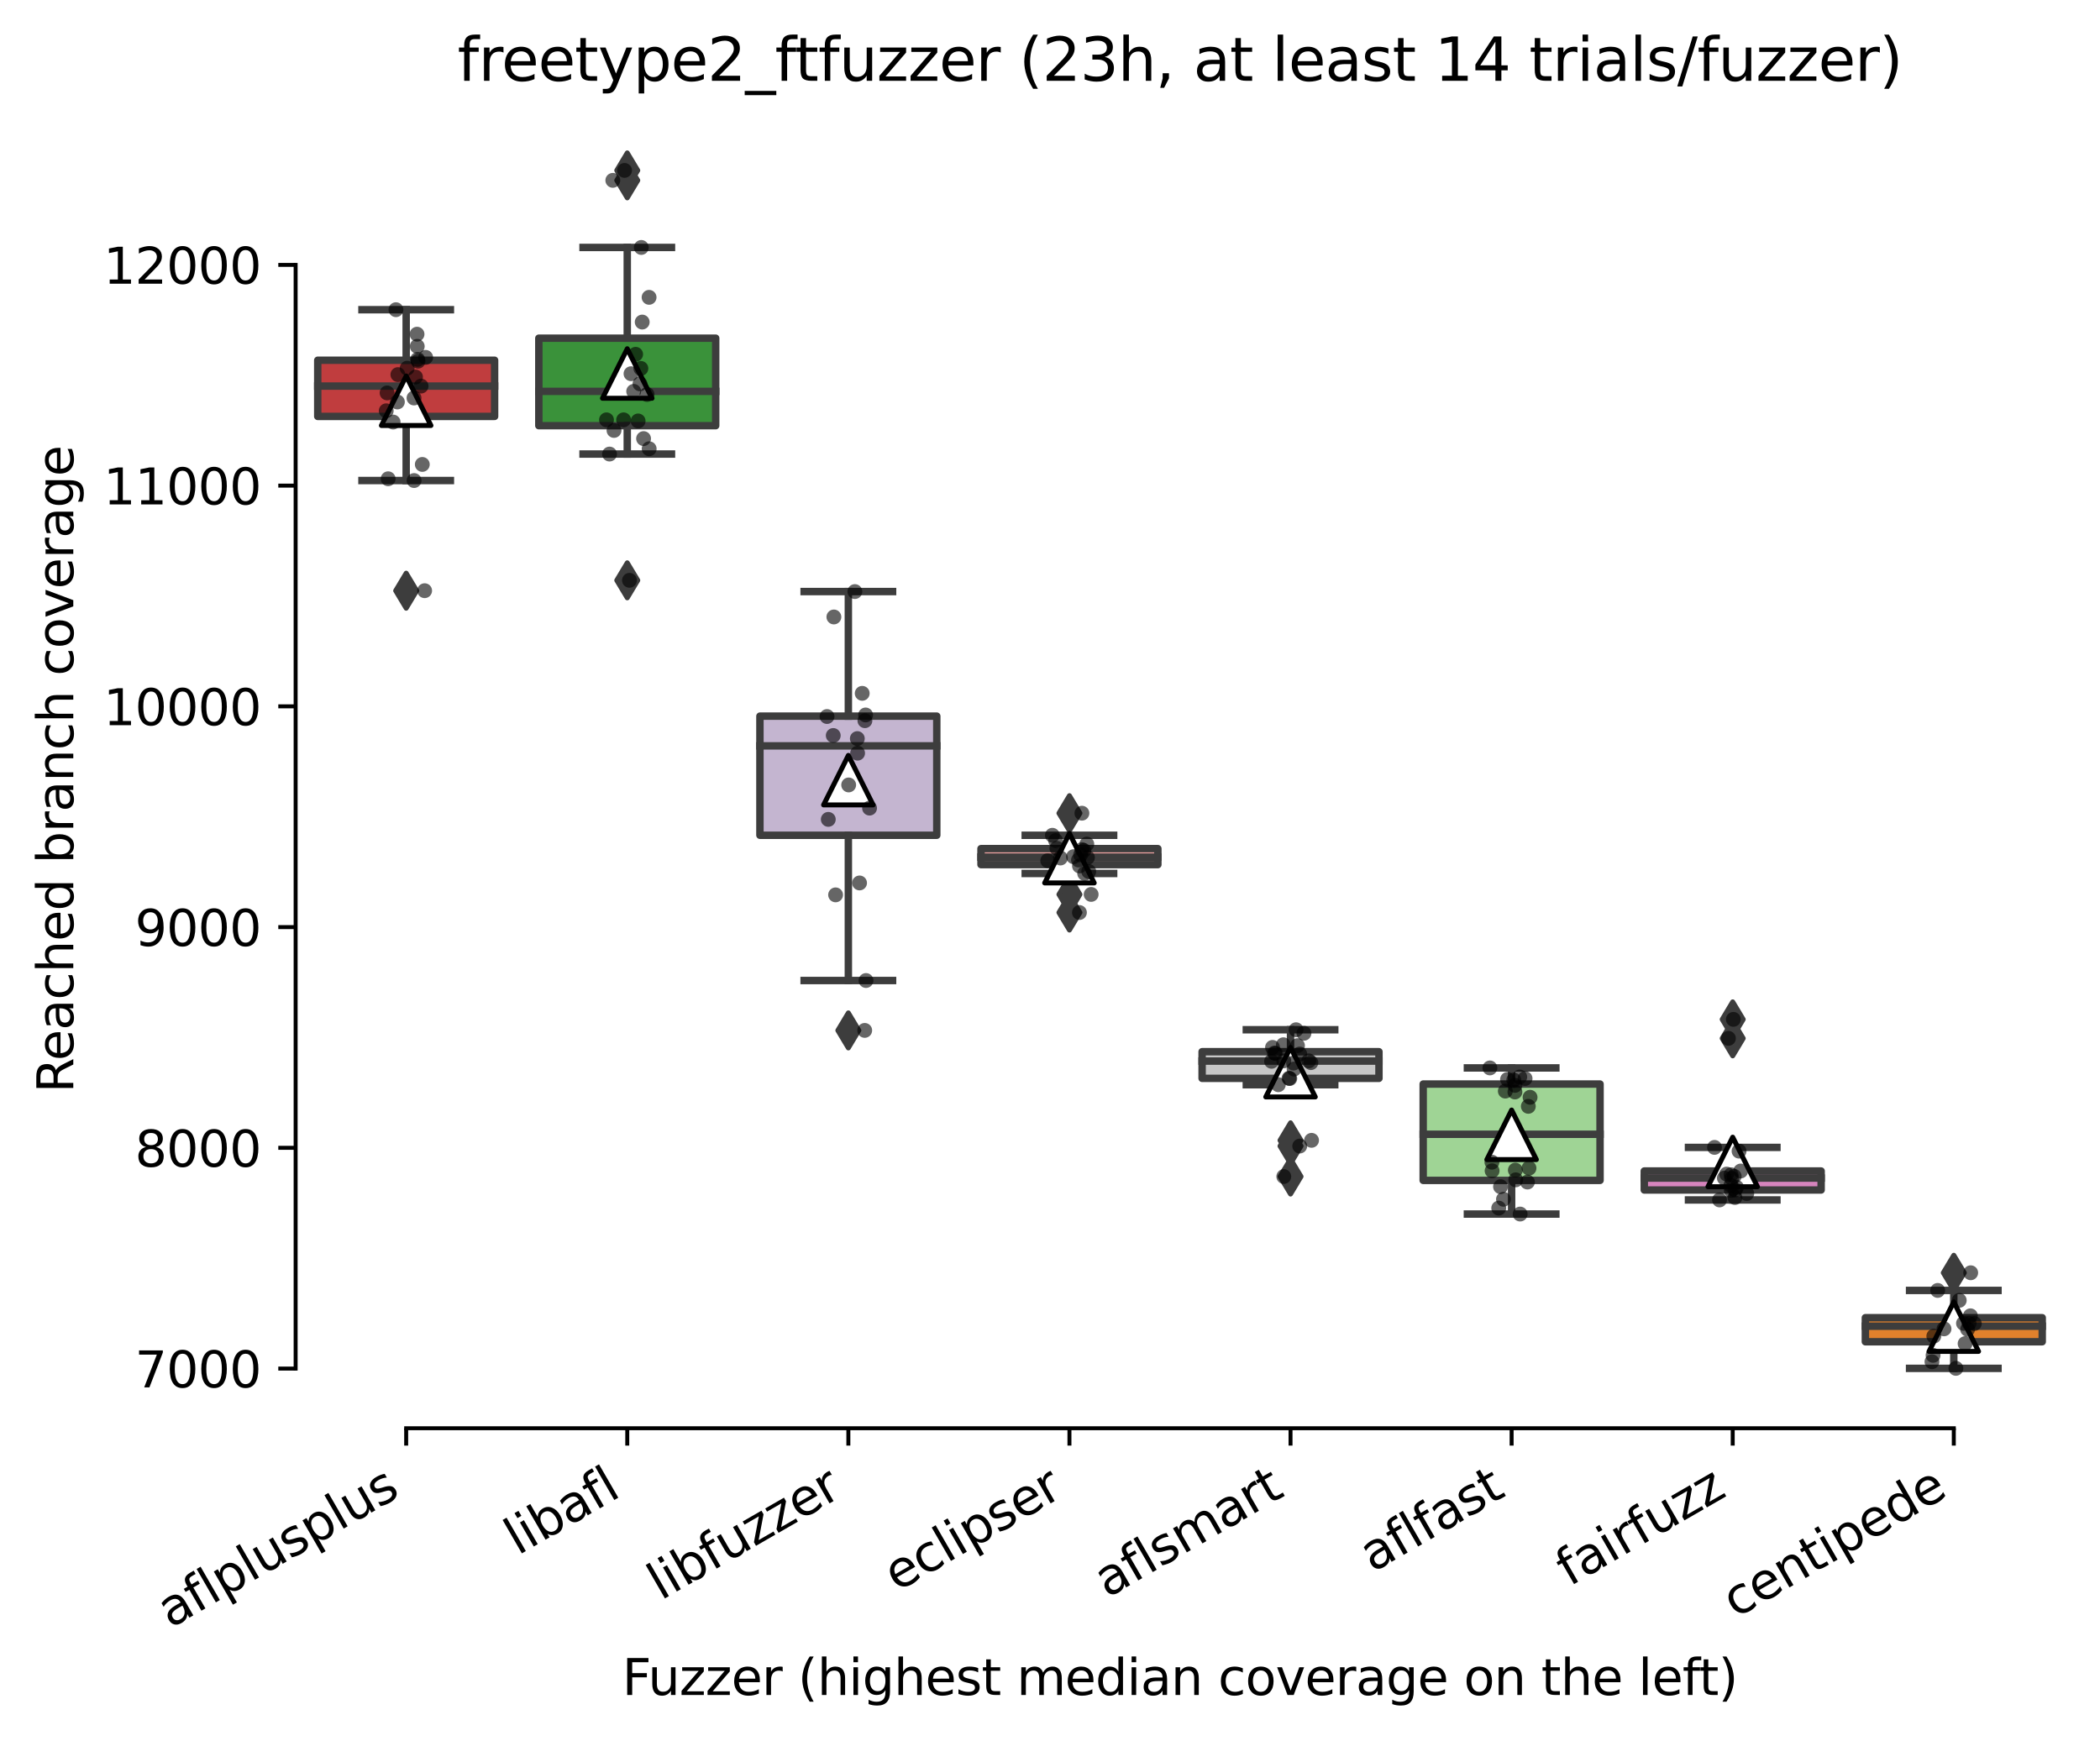 <?xml version="1.0" encoding="utf-8" standalone="no"?>
<!DOCTYPE svg PUBLIC "-//W3C//DTD SVG 1.1//EN"
  "http://www.w3.org/Graphics/SVG/1.1/DTD/svg11.dtd">
<svg xmlns:xlink="http://www.w3.org/1999/xlink" width="424.011pt" height="351.576pt" viewBox="0 0 424.011 351.576" xmlns="http://www.w3.org/2000/svg" version="1.1">
 <defs>
  <style type="text/css">*{stroke-linejoin: round; stroke-linecap: butt}</style>
 </defs>
 <g id="figure_1">
  <g id="patch_1">
   <path d="M 0 351.576 
L 424.011 351.576 
L 424.011 0 
L 0 0 
z
" style="fill: #ffffff"/>
  </g>
  <g id="axes_1">
   <g id="patch_2">
    <path d="M 59.691 288.43 
L 416.811 288.43 
L 416.811 22.318 
L 59.691 22.318 
z
" style="fill: #ffffff"/>
   </g>
   <g id="patch_3">
    <path d="M 64.155 84.095 
L 99.867 84.095 
L 99.867 72.75 
L 64.155 72.75 
L 64.155 84.095 
z
" clip-path="url(#pb8d7bde1a3)" style="fill: #c03d3e; stroke: #3d3d3d; stroke-width: 1.5; stroke-linejoin: miter"/>
   </g>
   <g id="patch_4">
    <path d="M 108.795 85.968 
L 144.507 85.968 
L 144.507 68.293 
L 108.795 68.293 
L 108.795 85.968 
z
" clip-path="url(#pb8d7bde1a3)" style="fill: #3a923a; stroke: #3d3d3d; stroke-width: 1.5; stroke-linejoin: miter"/>
   </g>
   <g id="patch_5">
    <path d="M 153.435 168.68 
L 189.147 168.68 
L 189.147 144.62 
L 153.435 144.62 
L 153.435 168.68 
z
" clip-path="url(#pb8d7bde1a3)" style="fill: #c4b5d0; stroke: #3d3d3d; stroke-width: 1.5; stroke-linejoin: miter"/>
   </g>
   <g id="patch_6">
    <path d="M 198.075 174.609 
L 233.787 174.609 
L 233.787 171.377 
L 198.075 171.377 
L 198.075 174.609 
z
" clip-path="url(#pb8d7bde1a3)" style="fill: #f2a5a3; stroke: #3d3d3d; stroke-width: 1.5; stroke-linejoin: miter"/>
   </g>
   <g id="patch_7">
    <path d="M 242.715 217.771 
L 278.427 217.771 
L 278.427 212.388 
L 242.715 212.388 
L 242.715 217.771 
z
" clip-path="url(#pb8d7bde1a3)" style="fill: #c7c7c7; stroke: #3d3d3d; stroke-width: 1.5; stroke-linejoin: miter"/>
   </g>
   <g id="patch_8">
    <path d="M 287.355 238.377 
L 323.067 238.377 
L 323.067 218.919 
L 287.355 218.919 
L 287.355 238.377 
z
" clip-path="url(#pb8d7bde1a3)" style="fill: #9fd495; stroke: #3d3d3d; stroke-width: 1.5; stroke-linejoin: miter"/>
   </g>
   <g id="patch_9">
    <path d="M 331.995 240.316 
L 367.707 240.316 
L 367.707 236.482 
L 331.995 236.482 
L 331.995 240.316 
z
" clip-path="url(#pb8d7bde1a3)" style="fill: #d684bd; stroke: #3d3d3d; stroke-width: 1.5; stroke-linejoin: miter"/>
   </g>
   <g id="patch_10">
    <path d="M 376.635 270.963 
L 412.347 270.963 
L 412.347 266.104 
L 376.635 266.104 
L 376.635 270.963 
z
" clip-path="url(#pb8d7bde1a3)" style="fill: #e1812c; stroke: #3d3d3d; stroke-width: 1.5; stroke-linejoin: miter"/>
   </g>
   <g id="matplotlib.axis_1">
    <g id="xtick_1">
     <g id="line2d_1">
      <defs>
       <path id="m44ebf226dd" d="M 0 0 
L 0 3.5 
" style="stroke: #000000; stroke-width: 0.8"/>
      </defs>
      <g>
       <use xlink:href="#m44ebf226dd" x="82.011" y="288.43" style="stroke: #000000; stroke-width: 0.8"/>
      </g>
     </g>
     <g id="text_1">
      <!-- aflplusplus -->
      <g transform="translate(34.402 328.897) rotate(-30) scale(0.1 -0.1)">
       <defs>
        <path id="DejaVuSans-61" d="M 2194 1759 
Q 1497 1759 1228 1600 
Q 959 1441 959 1056 
Q 959 750 1161 570 
Q 1363 391 1709 391 
Q 2188 391 2477 730 
Q 2766 1069 2766 1631 
L 2766 1759 
L 2194 1759 
z
M 3341 1997 
L 3341 0 
L 2766 0 
L 2766 531 
Q 2569 213 2275 61 
Q 1981 -91 1556 -91 
Q 1019 -91 701 211 
Q 384 513 384 1019 
Q 384 1609 779 1909 
Q 1175 2209 1959 2209 
L 2766 2209 
L 2766 2266 
Q 2766 2663 2505 2880 
Q 2244 3097 1772 3097 
Q 1472 3097 1187 3025 
Q 903 2953 641 2809 
L 641 3341 
Q 956 3463 1253 3523 
Q 1550 3584 1831 3584 
Q 2591 3584 2966 3190 
Q 3341 2797 3341 1997 
z
" transform="scale(0.016)"/>
        <path id="DejaVuSans-66" d="M 2375 4863 
L 2375 4384 
L 1825 4384 
Q 1516 4384 1395 4259 
Q 1275 4134 1275 3809 
L 1275 3500 
L 2222 3500 
L 2222 3053 
L 1275 3053 
L 1275 0 
L 697 0 
L 697 3053 
L 147 3053 
L 147 3500 
L 697 3500 
L 697 3744 
Q 697 4328 969 4595 
Q 1241 4863 1831 4863 
L 2375 4863 
z
" transform="scale(0.016)"/>
        <path id="DejaVuSans-6c" d="M 603 4863 
L 1178 4863 
L 1178 0 
L 603 0 
L 603 4863 
z
" transform="scale(0.016)"/>
        <path id="DejaVuSans-70" d="M 1159 525 
L 1159 -1331 
L 581 -1331 
L 581 3500 
L 1159 3500 
L 1159 2969 
Q 1341 3281 1617 3432 
Q 1894 3584 2278 3584 
Q 2916 3584 3314 3078 
Q 3713 2572 3713 1747 
Q 3713 922 3314 415 
Q 2916 -91 2278 -91 
Q 1894 -91 1617 61 
Q 1341 213 1159 525 
z
M 3116 1747 
Q 3116 2381 2855 2742 
Q 2594 3103 2138 3103 
Q 1681 3103 1420 2742 
Q 1159 2381 1159 1747 
Q 1159 1113 1420 752 
Q 1681 391 2138 391 
Q 2594 391 2855 752 
Q 3116 1113 3116 1747 
z
" transform="scale(0.016)"/>
        <path id="DejaVuSans-75" d="M 544 1381 
L 544 3500 
L 1119 3500 
L 1119 1403 
Q 1119 906 1312 657 
Q 1506 409 1894 409 
Q 2359 409 2629 706 
Q 2900 1003 2900 1516 
L 2900 3500 
L 3475 3500 
L 3475 0 
L 2900 0 
L 2900 538 
Q 2691 219 2414 64 
Q 2138 -91 1772 -91 
Q 1169 -91 856 284 
Q 544 659 544 1381 
z
M 1991 3584 
L 1991 3584 
z
" transform="scale(0.016)"/>
        <path id="DejaVuSans-73" d="M 2834 3397 
L 2834 2853 
Q 2591 2978 2328 3040 
Q 2066 3103 1784 3103 
Q 1356 3103 1142 2972 
Q 928 2841 928 2578 
Q 928 2378 1081 2264 
Q 1234 2150 1697 2047 
L 1894 2003 
Q 2506 1872 2764 1633 
Q 3022 1394 3022 966 
Q 3022 478 2636 193 
Q 2250 -91 1575 -91 
Q 1294 -91 989 -36 
Q 684 19 347 128 
L 347 722 
Q 666 556 975 473 
Q 1284 391 1588 391 
Q 1994 391 2212 530 
Q 2431 669 2431 922 
Q 2431 1156 2273 1281 
Q 2116 1406 1581 1522 
L 1381 1569 
Q 847 1681 609 1914 
Q 372 2147 372 2553 
Q 372 3047 722 3315 
Q 1072 3584 1716 3584 
Q 2034 3584 2315 3537 
Q 2597 3491 2834 3397 
z
" transform="scale(0.016)"/>
       </defs>
       <use xlink:href="#DejaVuSans-61"/>
       <use xlink:href="#DejaVuSans-66" x="61.279"/>
       <use xlink:href="#DejaVuSans-6c" x="96.484"/>
       <use xlink:href="#DejaVuSans-70" x="124.268"/>
       <use xlink:href="#DejaVuSans-6c" x="187.744"/>
       <use xlink:href="#DejaVuSans-75" x="215.527"/>
       <use xlink:href="#DejaVuSans-73" x="278.906"/>
       <use xlink:href="#DejaVuSans-70" x="331.006"/>
       <use xlink:href="#DejaVuSans-6c" x="394.482"/>
       <use xlink:href="#DejaVuSans-75" x="422.266"/>
       <use xlink:href="#DejaVuSans-73" x="485.645"/>
      </g>
     </g>
    </g>
    <g id="xtick_2">
     <g id="line2d_2">
      <g>
       <use xlink:href="#m44ebf226dd" x="126.651" y="288.43" style="stroke: #000000; stroke-width: 0.8"/>
      </g>
     </g>
     <g id="text_2">
      <!-- libafl -->
      <g transform="translate(104.539 314.176) rotate(-30) scale(0.1 -0.1)">
       <defs>
        <path id="DejaVuSans-69" d="M 603 3500 
L 1178 3500 
L 1178 0 
L 603 0 
L 603 3500 
z
M 603 4863 
L 1178 4863 
L 1178 4134 
L 603 4134 
L 603 4863 
z
" transform="scale(0.016)"/>
        <path id="DejaVuSans-62" d="M 3116 1747 
Q 3116 2381 2855 2742 
Q 2594 3103 2138 3103 
Q 1681 3103 1420 2742 
Q 1159 2381 1159 1747 
Q 1159 1113 1420 752 
Q 1681 391 2138 391 
Q 2594 391 2855 752 
Q 3116 1113 3116 1747 
z
M 1159 2969 
Q 1341 3281 1617 3432 
Q 1894 3584 2278 3584 
Q 2916 3584 3314 3078 
Q 3713 2572 3713 1747 
Q 3713 922 3314 415 
Q 2916 -91 2278 -91 
Q 1894 -91 1617 61 
Q 1341 213 1159 525 
L 1159 0 
L 581 0 
L 581 4863 
L 1159 4863 
L 1159 2969 
z
" transform="scale(0.016)"/>
       </defs>
       <use xlink:href="#DejaVuSans-6c"/>
       <use xlink:href="#DejaVuSans-69" x="27.783"/>
       <use xlink:href="#DejaVuSans-62" x="55.566"/>
       <use xlink:href="#DejaVuSans-61" x="119.043"/>
       <use xlink:href="#DejaVuSans-66" x="180.322"/>
       <use xlink:href="#DejaVuSans-6c" x="215.527"/>
      </g>
     </g>
    </g>
    <g id="xtick_3">
     <g id="line2d_3">
      <g>
       <use xlink:href="#m44ebf226dd" x="171.291" y="288.43" style="stroke: #000000; stroke-width: 0.8"/>
      </g>
     </g>
     <g id="text_3">
      <!-- libfuzzer -->
      <g transform="translate(133.424 323.272) rotate(-30) scale(0.1 -0.1)">
       <defs>
        <path id="DejaVuSans-7a" d="M 353 3500 
L 3084 3500 
L 3084 2975 
L 922 459 
L 3084 459 
L 3084 0 
L 275 0 
L 275 525 
L 2438 3041 
L 353 3041 
L 353 3500 
z
" transform="scale(0.016)"/>
        <path id="DejaVuSans-65" d="M 3597 1894 
L 3597 1613 
L 953 1613 
Q 991 1019 1311 708 
Q 1631 397 2203 397 
Q 2534 397 2845 478 
Q 3156 559 3463 722 
L 3463 178 
Q 3153 47 2828 -22 
Q 2503 -91 2169 -91 
Q 1331 -91 842 396 
Q 353 884 353 1716 
Q 353 2575 817 3079 
Q 1281 3584 2069 3584 
Q 2775 3584 3186 3129 
Q 3597 2675 3597 1894 
z
M 3022 2063 
Q 3016 2534 2758 2815 
Q 2500 3097 2075 3097 
Q 1594 3097 1305 2825 
Q 1016 2553 972 2059 
L 3022 2063 
z
" transform="scale(0.016)"/>
        <path id="DejaVuSans-72" d="M 2631 2963 
Q 2534 3019 2420 3045 
Q 2306 3072 2169 3072 
Q 1681 3072 1420 2755 
Q 1159 2438 1159 1844 
L 1159 0 
L 581 0 
L 581 3500 
L 1159 3500 
L 1159 2956 
Q 1341 3275 1631 3429 
Q 1922 3584 2338 3584 
Q 2397 3584 2469 3576 
Q 2541 3569 2628 3553 
L 2631 2963 
z
" transform="scale(0.016)"/>
       </defs>
       <use xlink:href="#DejaVuSans-6c"/>
       <use xlink:href="#DejaVuSans-69" x="27.783"/>
       <use xlink:href="#DejaVuSans-62" x="55.566"/>
       <use xlink:href="#DejaVuSans-66" x="119.043"/>
       <use xlink:href="#DejaVuSans-75" x="154.248"/>
       <use xlink:href="#DejaVuSans-7a" x="217.627"/>
       <use xlink:href="#DejaVuSans-7a" x="270.117"/>
       <use xlink:href="#DejaVuSans-65" x="322.607"/>
       <use xlink:href="#DejaVuSans-72" x="384.131"/>
      </g>
     </g>
    </g>
    <g id="xtick_4">
     <g id="line2d_4">
      <g>
       <use xlink:href="#m44ebf226dd" x="215.931" y="288.43" style="stroke: #000000; stroke-width: 0.8"/>
      </g>
     </g>
     <g id="text_4">
      <!-- eclipser -->
      <g transform="translate(181.09 321.525) rotate(-30) scale(0.1 -0.1)">
       <defs>
        <path id="DejaVuSans-63" d="M 3122 3366 
L 3122 2828 
Q 2878 2963 2633 3030 
Q 2388 3097 2138 3097 
Q 1578 3097 1268 2742 
Q 959 2388 959 1747 
Q 959 1106 1268 751 
Q 1578 397 2138 397 
Q 2388 397 2633 464 
Q 2878 531 3122 666 
L 3122 134 
Q 2881 22 2623 -34 
Q 2366 -91 2075 -91 
Q 1284 -91 818 406 
Q 353 903 353 1747 
Q 353 2603 823 3093 
Q 1294 3584 2113 3584 
Q 2378 3584 2631 3529 
Q 2884 3475 3122 3366 
z
" transform="scale(0.016)"/>
       </defs>
       <use xlink:href="#DejaVuSans-65"/>
       <use xlink:href="#DejaVuSans-63" x="61.523"/>
       <use xlink:href="#DejaVuSans-6c" x="116.504"/>
       <use xlink:href="#DejaVuSans-69" x="144.287"/>
       <use xlink:href="#DejaVuSans-70" x="172.07"/>
       <use xlink:href="#DejaVuSans-73" x="235.547"/>
       <use xlink:href="#DejaVuSans-65" x="287.646"/>
       <use xlink:href="#DejaVuSans-72" x="349.17"/>
      </g>
     </g>
    </g>
    <g id="xtick_5">
     <g id="line2d_5">
      <g>
       <use xlink:href="#m44ebf226dd" x="260.571" y="288.43" style="stroke: #000000; stroke-width: 0.8"/>
      </g>
     </g>
     <g id="text_5">
      <!-- aflsmart -->
      <g transform="translate(223.56 322.779) rotate(-30) scale(0.1 -0.1)">
       <defs>
        <path id="DejaVuSans-6d" d="M 3328 2828 
Q 3544 3216 3844 3400 
Q 4144 3584 4550 3584 
Q 5097 3584 5394 3201 
Q 5691 2819 5691 2113 
L 5691 0 
L 5113 0 
L 5113 2094 
Q 5113 2597 4934 2840 
Q 4756 3084 4391 3084 
Q 3944 3084 3684 2787 
Q 3425 2491 3425 1978 
L 3425 0 
L 2847 0 
L 2847 2094 
Q 2847 2600 2669 2842 
Q 2491 3084 2119 3084 
Q 1678 3084 1418 2786 
Q 1159 2488 1159 1978 
L 1159 0 
L 581 0 
L 581 3500 
L 1159 3500 
L 1159 2956 
Q 1356 3278 1631 3431 
Q 1906 3584 2284 3584 
Q 2666 3584 2933 3390 
Q 3200 3197 3328 2828 
z
" transform="scale(0.016)"/>
        <path id="DejaVuSans-74" d="M 1172 4494 
L 1172 3500 
L 2356 3500 
L 2356 3053 
L 1172 3053 
L 1172 1153 
Q 1172 725 1289 603 
Q 1406 481 1766 481 
L 2356 481 
L 2356 0 
L 1766 0 
Q 1100 0 847 248 
Q 594 497 594 1153 
L 594 3053 
L 172 3053 
L 172 3500 
L 594 3500 
L 594 4494 
L 1172 4494 
z
" transform="scale(0.016)"/>
       </defs>
       <use xlink:href="#DejaVuSans-61"/>
       <use xlink:href="#DejaVuSans-66" x="61.279"/>
       <use xlink:href="#DejaVuSans-6c" x="96.484"/>
       <use xlink:href="#DejaVuSans-73" x="124.268"/>
       <use xlink:href="#DejaVuSans-6d" x="176.367"/>
       <use xlink:href="#DejaVuSans-61" x="273.779"/>
       <use xlink:href="#DejaVuSans-72" x="335.059"/>
       <use xlink:href="#DejaVuSans-74" x="376.172"/>
      </g>
     </g>
    </g>
    <g id="xtick_6">
     <g id="line2d_6">
      <g>
       <use xlink:href="#m44ebf226dd" x="305.211" y="288.43" style="stroke: #000000; stroke-width: 0.8"/>
      </g>
     </g>
     <g id="text_6">
      <!-- aflfast -->
      <g transform="translate(277.147 317.613) rotate(-30) scale(0.1 -0.1)">
       <use xlink:href="#DejaVuSans-61"/>
       <use xlink:href="#DejaVuSans-66" x="61.279"/>
       <use xlink:href="#DejaVuSans-6c" x="96.484"/>
       <use xlink:href="#DejaVuSans-66" x="124.268"/>
       <use xlink:href="#DejaVuSans-61" x="159.473"/>
       <use xlink:href="#DejaVuSans-73" x="220.752"/>
       <use xlink:href="#DejaVuSans-74" x="272.852"/>
      </g>
     </g>
    </g>
    <g id="xtick_7">
     <g id="line2d_7">
      <g>
       <use xlink:href="#m44ebf226dd" x="349.851" y="288.43" style="stroke: #000000; stroke-width: 0.8"/>
      </g>
     </g>
     <g id="text_7">
      <!-- fairfuzz -->
      <g transform="translate(316.861 320.457) rotate(-30) scale(0.1 -0.1)">
       <use xlink:href="#DejaVuSans-66"/>
       <use xlink:href="#DejaVuSans-61" x="35.205"/>
       <use xlink:href="#DejaVuSans-69" x="96.484"/>
       <use xlink:href="#DejaVuSans-72" x="124.268"/>
       <use xlink:href="#DejaVuSans-66" x="165.381"/>
       <use xlink:href="#DejaVuSans-75" x="200.586"/>
       <use xlink:href="#DejaVuSans-7a" x="263.965"/>
       <use xlink:href="#DejaVuSans-7a" x="316.455"/>
      </g>
     </g>
    </g>
    <g id="xtick_8">
     <g id="line2d_8">
      <g>
       <use xlink:href="#m44ebf226dd" x="394.491" y="288.43" style="stroke: #000000; stroke-width: 0.8"/>
      </g>
     </g>
     <g id="text_8">
      <!-- centipede -->
      <g transform="translate(350.417 326.856) rotate(-30) scale(0.1 -0.1)">
       <defs>
        <path id="DejaVuSans-6e" d="M 3513 2113 
L 3513 0 
L 2938 0 
L 2938 2094 
Q 2938 2591 2744 2837 
Q 2550 3084 2163 3084 
Q 1697 3084 1428 2787 
Q 1159 2491 1159 1978 
L 1159 0 
L 581 0 
L 581 3500 
L 1159 3500 
L 1159 2956 
Q 1366 3272 1645 3428 
Q 1925 3584 2291 3584 
Q 2894 3584 3203 3211 
Q 3513 2838 3513 2113 
z
" transform="scale(0.016)"/>
        <path id="DejaVuSans-64" d="M 2906 2969 
L 2906 4863 
L 3481 4863 
L 3481 0 
L 2906 0 
L 2906 525 
Q 2725 213 2448 61 
Q 2172 -91 1784 -91 
Q 1150 -91 751 415 
Q 353 922 353 1747 
Q 353 2572 751 3078 
Q 1150 3584 1784 3584 
Q 2172 3584 2448 3432 
Q 2725 3281 2906 2969 
z
M 947 1747 
Q 947 1113 1208 752 
Q 1469 391 1925 391 
Q 2381 391 2643 752 
Q 2906 1113 2906 1747 
Q 2906 2381 2643 2742 
Q 2381 3103 1925 3103 
Q 1469 3103 1208 2742 
Q 947 2381 947 1747 
z
" transform="scale(0.016)"/>
       </defs>
       <use xlink:href="#DejaVuSans-63"/>
       <use xlink:href="#DejaVuSans-65" x="54.98"/>
       <use xlink:href="#DejaVuSans-6e" x="116.504"/>
       <use xlink:href="#DejaVuSans-74" x="179.883"/>
       <use xlink:href="#DejaVuSans-69" x="219.092"/>
       <use xlink:href="#DejaVuSans-70" x="246.875"/>
       <use xlink:href="#DejaVuSans-65" x="310.352"/>
       <use xlink:href="#DejaVuSans-64" x="371.875"/>
       <use xlink:href="#DejaVuSans-65" x="435.352"/>
      </g>
     </g>
    </g>
    <g id="text_9">
     <!-- Fuzzer (highest median coverage on the left) -->
     <g transform="translate(125.633 342.297) scale(0.1 -0.1)">
      <defs>
       <path id="DejaVuSans-46" d="M 628 4666 
L 3309 4666 
L 3309 4134 
L 1259 4134 
L 1259 2759 
L 3109 2759 
L 3109 2228 
L 1259 2228 
L 1259 0 
L 628 0 
L 628 4666 
z
" transform="scale(0.016)"/>
       <path id="DejaVuSans-20" transform="scale(0.016)"/>
       <path id="DejaVuSans-28" d="M 1984 4856 
Q 1566 4138 1362 3434 
Q 1159 2731 1159 2009 
Q 1159 1288 1364 580 
Q 1569 -128 1984 -844 
L 1484 -844 
Q 1016 -109 783 600 
Q 550 1309 550 2009 
Q 550 2706 781 3412 
Q 1013 4119 1484 4856 
L 1984 4856 
z
" transform="scale(0.016)"/>
       <path id="DejaVuSans-68" d="M 3513 2113 
L 3513 0 
L 2938 0 
L 2938 2094 
Q 2938 2591 2744 2837 
Q 2550 3084 2163 3084 
Q 1697 3084 1428 2787 
Q 1159 2491 1159 1978 
L 1159 0 
L 581 0 
L 581 4863 
L 1159 4863 
L 1159 2956 
Q 1366 3272 1645 3428 
Q 1925 3584 2291 3584 
Q 2894 3584 3203 3211 
Q 3513 2838 3513 2113 
z
" transform="scale(0.016)"/>
       <path id="DejaVuSans-67" d="M 2906 1791 
Q 2906 2416 2648 2759 
Q 2391 3103 1925 3103 
Q 1463 3103 1205 2759 
Q 947 2416 947 1791 
Q 947 1169 1205 825 
Q 1463 481 1925 481 
Q 2391 481 2648 825 
Q 2906 1169 2906 1791 
z
M 3481 434 
Q 3481 -459 3084 -895 
Q 2688 -1331 1869 -1331 
Q 1566 -1331 1297 -1286 
Q 1028 -1241 775 -1147 
L 775 -588 
Q 1028 -725 1275 -790 
Q 1522 -856 1778 -856 
Q 2344 -856 2625 -561 
Q 2906 -266 2906 331 
L 2906 616 
Q 2728 306 2450 153 
Q 2172 0 1784 0 
Q 1141 0 747 490 
Q 353 981 353 1791 
Q 353 2603 747 3093 
Q 1141 3584 1784 3584 
Q 2172 3584 2450 3431 
Q 2728 3278 2906 2969 
L 2906 3500 
L 3481 3500 
L 3481 434 
z
" transform="scale(0.016)"/>
       <path id="DejaVuSans-6f" d="M 1959 3097 
Q 1497 3097 1228 2736 
Q 959 2375 959 1747 
Q 959 1119 1226 758 
Q 1494 397 1959 397 
Q 2419 397 2687 759 
Q 2956 1122 2956 1747 
Q 2956 2369 2687 2733 
Q 2419 3097 1959 3097 
z
M 1959 3584 
Q 2709 3584 3137 3096 
Q 3566 2609 3566 1747 
Q 3566 888 3137 398 
Q 2709 -91 1959 -91 
Q 1206 -91 779 398 
Q 353 888 353 1747 
Q 353 2609 779 3096 
Q 1206 3584 1959 3584 
z
" transform="scale(0.016)"/>
       <path id="DejaVuSans-76" d="M 191 3500 
L 800 3500 
L 1894 563 
L 2988 3500 
L 3597 3500 
L 2284 0 
L 1503 0 
L 191 3500 
z
" transform="scale(0.016)"/>
       <path id="DejaVuSans-29" d="M 513 4856 
L 1013 4856 
Q 1481 4119 1714 3412 
Q 1947 2706 1947 2009 
Q 1947 1309 1714 600 
Q 1481 -109 1013 -844 
L 513 -844 
Q 928 -128 1133 580 
Q 1338 1288 1338 2009 
Q 1338 2731 1133 3434 
Q 928 4138 513 4856 
z
" transform="scale(0.016)"/>
      </defs>
      <use xlink:href="#DejaVuSans-46"/>
      <use xlink:href="#DejaVuSans-75" x="52.02"/>
      <use xlink:href="#DejaVuSans-7a" x="115.398"/>
      <use xlink:href="#DejaVuSans-7a" x="167.889"/>
      <use xlink:href="#DejaVuSans-65" x="220.379"/>
      <use xlink:href="#DejaVuSans-72" x="281.902"/>
      <use xlink:href="#DejaVuSans-20" x="323.016"/>
      <use xlink:href="#DejaVuSans-28" x="354.803"/>
      <use xlink:href="#DejaVuSans-68" x="393.816"/>
      <use xlink:href="#DejaVuSans-69" x="457.195"/>
      <use xlink:href="#DejaVuSans-67" x="484.979"/>
      <use xlink:href="#DejaVuSans-68" x="548.455"/>
      <use xlink:href="#DejaVuSans-65" x="611.834"/>
      <use xlink:href="#DejaVuSans-73" x="673.357"/>
      <use xlink:href="#DejaVuSans-74" x="725.457"/>
      <use xlink:href="#DejaVuSans-20" x="764.666"/>
      <use xlink:href="#DejaVuSans-6d" x="796.453"/>
      <use xlink:href="#DejaVuSans-65" x="893.865"/>
      <use xlink:href="#DejaVuSans-64" x="955.389"/>
      <use xlink:href="#DejaVuSans-69" x="1018.865"/>
      <use xlink:href="#DejaVuSans-61" x="1046.648"/>
      <use xlink:href="#DejaVuSans-6e" x="1107.928"/>
      <use xlink:href="#DejaVuSans-20" x="1171.307"/>
      <use xlink:href="#DejaVuSans-63" x="1203.094"/>
      <use xlink:href="#DejaVuSans-6f" x="1258.074"/>
      <use xlink:href="#DejaVuSans-76" x="1319.256"/>
      <use xlink:href="#DejaVuSans-65" x="1378.436"/>
      <use xlink:href="#DejaVuSans-72" x="1439.959"/>
      <use xlink:href="#DejaVuSans-61" x="1481.072"/>
      <use xlink:href="#DejaVuSans-67" x="1542.352"/>
      <use xlink:href="#DejaVuSans-65" x="1605.828"/>
      <use xlink:href="#DejaVuSans-20" x="1667.352"/>
      <use xlink:href="#DejaVuSans-6f" x="1699.139"/>
      <use xlink:href="#DejaVuSans-6e" x="1760.32"/>
      <use xlink:href="#DejaVuSans-20" x="1823.699"/>
      <use xlink:href="#DejaVuSans-74" x="1855.486"/>
      <use xlink:href="#DejaVuSans-68" x="1894.695"/>
      <use xlink:href="#DejaVuSans-65" x="1958.074"/>
      <use xlink:href="#DejaVuSans-20" x="2019.598"/>
      <use xlink:href="#DejaVuSans-6c" x="2051.385"/>
      <use xlink:href="#DejaVuSans-65" x="2079.168"/>
      <use xlink:href="#DejaVuSans-66" x="2140.691"/>
      <use xlink:href="#DejaVuSans-74" x="2174.146"/>
      <use xlink:href="#DejaVuSans-29" x="2213.355"/>
     </g>
    </g>
   </g>
   <g id="matplotlib.axis_2">
    <g id="ytick_1">
     <g id="line2d_9">
      <defs>
       <path id="m0d6941838d" d="M 0 0 
L -3.5 0 
" style="stroke: #000000; stroke-width: 0.8"/>
      </defs>
      <g>
       <use xlink:href="#m0d6941838d" x="59.691" y="276.379" style="stroke: #000000; stroke-width: 0.8"/>
      </g>
     </g>
     <g id="text_10">
      <!-- 7000 -->
      <g transform="translate(27.241 280.178) scale(0.1 -0.1)">
       <defs>
        <path id="DejaVuSans-37" d="M 525 4666 
L 3525 4666 
L 3525 4397 
L 1831 0 
L 1172 0 
L 2766 4134 
L 525 4134 
L 525 4666 
z
" transform="scale(0.016)"/>
        <path id="DejaVuSans-30" d="M 2034 4250 
Q 1547 4250 1301 3770 
Q 1056 3291 1056 2328 
Q 1056 1369 1301 889 
Q 1547 409 2034 409 
Q 2525 409 2770 889 
Q 3016 1369 3016 2328 
Q 3016 3291 2770 3770 
Q 2525 4250 2034 4250 
z
M 2034 4750 
Q 2819 4750 3233 4129 
Q 3647 3509 3647 2328 
Q 3647 1150 3233 529 
Q 2819 -91 2034 -91 
Q 1250 -91 836 529 
Q 422 1150 422 2328 
Q 422 3509 836 4129 
Q 1250 4750 2034 4750 
z
" transform="scale(0.016)"/>
       </defs>
       <use xlink:href="#DejaVuSans-37"/>
       <use xlink:href="#DejaVuSans-30" x="63.623"/>
       <use xlink:href="#DejaVuSans-30" x="127.246"/>
       <use xlink:href="#DejaVuSans-30" x="190.869"/>
      </g>
     </g>
    </g>
    <g id="ytick_2">
     <g id="line2d_10">
      <g>
       <use xlink:href="#m0d6941838d" x="59.691" y="231.802" style="stroke: #000000; stroke-width: 0.8"/>
      </g>
     </g>
     <g id="text_11">
      <!-- 8000 -->
      <g transform="translate(27.241 235.601) scale(0.1 -0.1)">
       <defs>
        <path id="DejaVuSans-38" d="M 2034 2216 
Q 1584 2216 1326 1975 
Q 1069 1734 1069 1313 
Q 1069 891 1326 650 
Q 1584 409 2034 409 
Q 2484 409 2743 651 
Q 3003 894 3003 1313 
Q 3003 1734 2745 1975 
Q 2488 2216 2034 2216 
z
M 1403 2484 
Q 997 2584 770 2862 
Q 544 3141 544 3541 
Q 544 4100 942 4425 
Q 1341 4750 2034 4750 
Q 2731 4750 3128 4425 
Q 3525 4100 3525 3541 
Q 3525 3141 3298 2862 
Q 3072 2584 2669 2484 
Q 3125 2378 3379 2068 
Q 3634 1759 3634 1313 
Q 3634 634 3220 271 
Q 2806 -91 2034 -91 
Q 1263 -91 848 271 
Q 434 634 434 1313 
Q 434 1759 690 2068 
Q 947 2378 1403 2484 
z
M 1172 3481 
Q 1172 3119 1398 2916 
Q 1625 2713 2034 2713 
Q 2441 2713 2670 2916 
Q 2900 3119 2900 3481 
Q 2900 3844 2670 4047 
Q 2441 4250 2034 4250 
Q 1625 4250 1398 4047 
Q 1172 3844 1172 3481 
z
" transform="scale(0.016)"/>
       </defs>
       <use xlink:href="#DejaVuSans-38"/>
       <use xlink:href="#DejaVuSans-30" x="63.623"/>
       <use xlink:href="#DejaVuSans-30" x="127.246"/>
       <use xlink:href="#DejaVuSans-30" x="190.869"/>
      </g>
     </g>
    </g>
    <g id="ytick_3">
     <g id="line2d_11">
      <g>
       <use xlink:href="#m0d6941838d" x="59.691" y="187.224" style="stroke: #000000; stroke-width: 0.8"/>
      </g>
     </g>
     <g id="text_12">
      <!-- 9000 -->
      <g transform="translate(27.241 191.024) scale(0.1 -0.1)">
       <defs>
        <path id="DejaVuSans-39" d="M 703 97 
L 703 672 
Q 941 559 1184 500 
Q 1428 441 1663 441 
Q 2288 441 2617 861 
Q 2947 1281 2994 2138 
Q 2813 1869 2534 1725 
Q 2256 1581 1919 1581 
Q 1219 1581 811 2004 
Q 403 2428 403 3163 
Q 403 3881 828 4315 
Q 1253 4750 1959 4750 
Q 2769 4750 3195 4129 
Q 3622 3509 3622 2328 
Q 3622 1225 3098 567 
Q 2575 -91 1691 -91 
Q 1453 -91 1209 -44 
Q 966 3 703 97 
z
M 1959 2075 
Q 2384 2075 2632 2365 
Q 2881 2656 2881 3163 
Q 2881 3666 2632 3958 
Q 2384 4250 1959 4250 
Q 1534 4250 1286 3958 
Q 1038 3666 1038 3163 
Q 1038 2656 1286 2365 
Q 1534 2075 1959 2075 
z
" transform="scale(0.016)"/>
       </defs>
       <use xlink:href="#DejaVuSans-39"/>
       <use xlink:href="#DejaVuSans-30" x="63.623"/>
       <use xlink:href="#DejaVuSans-30" x="127.246"/>
       <use xlink:href="#DejaVuSans-30" x="190.869"/>
      </g>
     </g>
    </g>
    <g id="ytick_4">
     <g id="line2d_12">
      <g>
       <use xlink:href="#m0d6941838d" x="59.691" y="142.647" style="stroke: #000000; stroke-width: 0.8"/>
      </g>
     </g>
     <g id="text_13">
      <!-- 10000 -->
      <g transform="translate(20.878 146.447) scale(0.1 -0.1)">
       <defs>
        <path id="DejaVuSans-31" d="M 794 531 
L 1825 531 
L 1825 4091 
L 703 3866 
L 703 4441 
L 1819 4666 
L 2450 4666 
L 2450 531 
L 3481 531 
L 3481 0 
L 794 0 
L 794 531 
z
" transform="scale(0.016)"/>
       </defs>
       <use xlink:href="#DejaVuSans-31"/>
       <use xlink:href="#DejaVuSans-30" x="63.623"/>
       <use xlink:href="#DejaVuSans-30" x="127.246"/>
       <use xlink:href="#DejaVuSans-30" x="190.869"/>
       <use xlink:href="#DejaVuSans-30" x="254.492"/>
      </g>
     </g>
    </g>
    <g id="ytick_5">
     <g id="line2d_13">
      <g>
       <use xlink:href="#m0d6941838d" x="59.691" y="98.07" style="stroke: #000000; stroke-width: 0.8"/>
      </g>
     </g>
     <g id="text_14">
      <!-- 11000 -->
      <g transform="translate(20.878 101.869) scale(0.1 -0.1)">
       <use xlink:href="#DejaVuSans-31"/>
       <use xlink:href="#DejaVuSans-31" x="63.623"/>
       <use xlink:href="#DejaVuSans-30" x="127.246"/>
       <use xlink:href="#DejaVuSans-30" x="190.869"/>
       <use xlink:href="#DejaVuSans-30" x="254.492"/>
      </g>
     </g>
    </g>
    <g id="ytick_6">
     <g id="line2d_14">
      <g>
       <use xlink:href="#m0d6941838d" x="59.691" y="53.493" style="stroke: #000000; stroke-width: 0.8"/>
      </g>
     </g>
     <g id="text_15">
      <!-- 12000 -->
      <g transform="translate(20.878 57.292) scale(0.1 -0.1)">
       <defs>
        <path id="DejaVuSans-32" d="M 1228 531 
L 3431 531 
L 3431 0 
L 469 0 
L 469 531 
Q 828 903 1448 1529 
Q 2069 2156 2228 2338 
Q 2531 2678 2651 2914 
Q 2772 3150 2772 3378 
Q 2772 3750 2511 3984 
Q 2250 4219 1831 4219 
Q 1534 4219 1204 4116 
Q 875 4013 500 3803 
L 500 4441 
Q 881 4594 1212 4672 
Q 1544 4750 1819 4750 
Q 2544 4750 2975 4387 
Q 3406 4025 3406 3419 
Q 3406 3131 3298 2873 
Q 3191 2616 2906 2266 
Q 2828 2175 2409 1742 
Q 1991 1309 1228 531 
z
" transform="scale(0.016)"/>
       </defs>
       <use xlink:href="#DejaVuSans-31"/>
       <use xlink:href="#DejaVuSans-32" x="63.623"/>
       <use xlink:href="#DejaVuSans-30" x="127.246"/>
       <use xlink:href="#DejaVuSans-30" x="190.869"/>
       <use xlink:href="#DejaVuSans-30" x="254.492"/>
      </g>
     </g>
    </g>
    <g id="text_16">
     <!-- Reached branch coverage -->
     <g transform="translate(14.798 220.706) rotate(-90) scale(0.1 -0.1)">
      <defs>
       <path id="DejaVuSans-52" d="M 2841 2188 
Q 3044 2119 3236 1894 
Q 3428 1669 3622 1275 
L 4263 0 
L 3584 0 
L 2988 1197 
Q 2756 1666 2539 1819 
Q 2322 1972 1947 1972 
L 1259 1972 
L 1259 0 
L 628 0 
L 628 4666 
L 2053 4666 
Q 2853 4666 3247 4331 
Q 3641 3997 3641 3322 
Q 3641 2881 3436 2590 
Q 3231 2300 2841 2188 
z
M 1259 4147 
L 1259 2491 
L 2053 2491 
Q 2509 2491 2742 2702 
Q 2975 2913 2975 3322 
Q 2975 3731 2742 3939 
Q 2509 4147 2053 4147 
L 1259 4147 
z
" transform="scale(0.016)"/>
      </defs>
      <use xlink:href="#DejaVuSans-52"/>
      <use xlink:href="#DejaVuSans-65" x="64.982"/>
      <use xlink:href="#DejaVuSans-61" x="126.506"/>
      <use xlink:href="#DejaVuSans-63" x="187.785"/>
      <use xlink:href="#DejaVuSans-68" x="242.766"/>
      <use xlink:href="#DejaVuSans-65" x="306.145"/>
      <use xlink:href="#DejaVuSans-64" x="367.668"/>
      <use xlink:href="#DejaVuSans-20" x="431.145"/>
      <use xlink:href="#DejaVuSans-62" x="462.932"/>
      <use xlink:href="#DejaVuSans-72" x="526.408"/>
      <use xlink:href="#DejaVuSans-61" x="567.521"/>
      <use xlink:href="#DejaVuSans-6e" x="628.801"/>
      <use xlink:href="#DejaVuSans-63" x="692.18"/>
      <use xlink:href="#DejaVuSans-68" x="747.16"/>
      <use xlink:href="#DejaVuSans-20" x="810.539"/>
      <use xlink:href="#DejaVuSans-63" x="842.326"/>
      <use xlink:href="#DejaVuSans-6f" x="897.307"/>
      <use xlink:href="#DejaVuSans-76" x="958.488"/>
      <use xlink:href="#DejaVuSans-65" x="1017.668"/>
      <use xlink:href="#DejaVuSans-72" x="1079.191"/>
      <use xlink:href="#DejaVuSans-61" x="1120.305"/>
      <use xlink:href="#DejaVuSans-67" x="1181.584"/>
      <use xlink:href="#DejaVuSans-65" x="1245.061"/>
     </g>
    </g>
   </g>
   <g id="line2d_15">
    <path d="M 82.011 84.095 
L 82.011 97.045 
" clip-path="url(#pb8d7bde1a3)" style="fill: none; stroke: #3d3d3d; stroke-width: 1.5; stroke-linecap: square"/>
   </g>
   <g id="line2d_16">
    <path d="M 82.011 72.75 
L 82.011 62.542 
" clip-path="url(#pb8d7bde1a3)" style="fill: none; stroke: #3d3d3d; stroke-width: 1.5; stroke-linecap: square"/>
   </g>
   <g id="line2d_17">
    <path d="M 73.083 97.045 
L 90.939 97.045 
" clip-path="url(#pb8d7bde1a3)" style="fill: none; stroke: #3d3d3d; stroke-width: 1.5; stroke-linecap: square"/>
   </g>
   <g id="line2d_18">
    <path d="M 73.083 62.542 
L 90.939 62.542 
" clip-path="url(#pb8d7bde1a3)" style="fill: none; stroke: #3d3d3d; stroke-width: 1.5; stroke-linecap: square"/>
   </g>
   <g id="line2d_19">
    <defs>
     <path id="maa0cf1122c" d="M -0 3.536 
L 2.121 0 
L -0 -3.536 
L -2.121 -0 
z
" style="stroke: #3d3d3d; stroke-linejoin: miter"/>
    </defs>
    <g clip-path="url(#pb8d7bde1a3)">
     <use xlink:href="#maa0cf1122c" x="82.011" y="119.289" style="fill: #3d3d3d; stroke: #3d3d3d; stroke-linejoin: miter"/>
    </g>
   </g>
   <g id="line2d_20">
    <path d="M 126.651 85.968 
L 126.651 91.696 
" clip-path="url(#pb8d7bde1a3)" style="fill: none; stroke: #3d3d3d; stroke-width: 1.5; stroke-linecap: square"/>
   </g>
   <g id="line2d_21">
    <path d="M 126.651 68.293 
L 126.651 49.972 
" clip-path="url(#pb8d7bde1a3)" style="fill: none; stroke: #3d3d3d; stroke-width: 1.5; stroke-linecap: square"/>
   </g>
   <g id="line2d_22">
    <path d="M 117.723 91.696 
L 135.579 91.696 
" clip-path="url(#pb8d7bde1a3)" style="fill: none; stroke: #3d3d3d; stroke-width: 1.5; stroke-linecap: square"/>
   </g>
   <g id="line2d_23">
    <path d="M 117.723 49.972 
L 135.579 49.972 
" clip-path="url(#pb8d7bde1a3)" style="fill: none; stroke: #3d3d3d; stroke-width: 1.5; stroke-linecap: square"/>
   </g>
   <g id="line2d_24">
    <g clip-path="url(#pb8d7bde1a3)">
     <use xlink:href="#maa0cf1122c" x="126.651" y="117.194" style="fill: #3d3d3d; stroke: #3d3d3d; stroke-linejoin: miter"/>
     <use xlink:href="#maa0cf1122c" x="126.651" y="36.42" style="fill: #3d3d3d; stroke: #3d3d3d; stroke-linejoin: miter"/>
     <use xlink:href="#maa0cf1122c" x="126.651" y="34.414" style="fill: #3d3d3d; stroke: #3d3d3d; stroke-linejoin: miter"/>
    </g>
   </g>
   <g id="line2d_25">
    <path d="M 171.291 168.68 
L 171.291 198.012 
" clip-path="url(#pb8d7bde1a3)" style="fill: none; stroke: #3d3d3d; stroke-width: 1.5; stroke-linecap: square"/>
   </g>
   <g id="line2d_26">
    <path d="M 171.291 144.62 
L 171.291 119.467 
" clip-path="url(#pb8d7bde1a3)" style="fill: none; stroke: #3d3d3d; stroke-width: 1.5; stroke-linecap: square"/>
   </g>
   <g id="line2d_27">
    <path d="M 162.363 198.012 
L 180.219 198.012 
" clip-path="url(#pb8d7bde1a3)" style="fill: none; stroke: #3d3d3d; stroke-width: 1.5; stroke-linecap: square"/>
   </g>
   <g id="line2d_28">
    <path d="M 162.363 119.467 
L 180.219 119.467 
" clip-path="url(#pb8d7bde1a3)" style="fill: none; stroke: #3d3d3d; stroke-width: 1.5; stroke-linecap: square"/>
   </g>
   <g id="line2d_29">
    <g clip-path="url(#pb8d7bde1a3)">
     <use xlink:href="#maa0cf1122c" x="171.291" y="208.087" style="fill: #3d3d3d; stroke: #3d3d3d; stroke-linejoin: miter"/>
    </g>
   </g>
   <g id="line2d_30">
    <path d="M 215.931 174.609 
L 215.931 176.392 
" clip-path="url(#pb8d7bde1a3)" style="fill: none; stroke: #3d3d3d; stroke-width: 1.5; stroke-linecap: square"/>
   </g>
   <g id="line2d_31">
    <path d="M 215.931 171.377 
L 215.931 168.68 
" clip-path="url(#pb8d7bde1a3)" style="fill: none; stroke: #3d3d3d; stroke-width: 1.5; stroke-linecap: square"/>
   </g>
   <g id="line2d_32">
    <path d="M 207.003 176.392 
L 224.859 176.392 
" clip-path="url(#pb8d7bde1a3)" style="fill: none; stroke: #3d3d3d; stroke-width: 1.5; stroke-linecap: square"/>
   </g>
   <g id="line2d_33">
    <path d="M 207.003 168.68 
L 224.859 168.68 
" clip-path="url(#pb8d7bde1a3)" style="fill: none; stroke: #3d3d3d; stroke-width: 1.5; stroke-linecap: square"/>
   </g>
   <g id="line2d_34">
    <g clip-path="url(#pb8d7bde1a3)">
     <use xlink:href="#maa0cf1122c" x="215.931" y="184.282" style="fill: #3d3d3d; stroke: #3d3d3d; stroke-linejoin: miter"/>
     <use xlink:href="#maa0cf1122c" x="215.931" y="180.627" style="fill: #3d3d3d; stroke: #3d3d3d; stroke-linejoin: miter"/>
     <use xlink:href="#maa0cf1122c" x="215.931" y="164.223" style="fill: #3d3d3d; stroke: #3d3d3d; stroke-linejoin: miter"/>
    </g>
   </g>
   <g id="line2d_35">
    <path d="M 260.571 217.771 
L 260.571 219.053 
" clip-path="url(#pb8d7bde1a3)" style="fill: none; stroke: #3d3d3d; stroke-width: 1.5; stroke-linecap: square"/>
   </g>
   <g id="line2d_36">
    <path d="M 260.571 212.388 
L 260.571 207.953 
" clip-path="url(#pb8d7bde1a3)" style="fill: none; stroke: #3d3d3d; stroke-width: 1.5; stroke-linecap: square"/>
   </g>
   <g id="line2d_37">
    <path d="M 251.643 219.053 
L 269.499 219.053 
" clip-path="url(#pb8d7bde1a3)" style="fill: none; stroke: #3d3d3d; stroke-width: 1.5; stroke-linecap: square"/>
   </g>
   <g id="line2d_38">
    <path d="M 251.643 207.953 
L 269.499 207.953 
" clip-path="url(#pb8d7bde1a3)" style="fill: none; stroke: #3d3d3d; stroke-width: 1.5; stroke-linecap: square"/>
   </g>
   <g id="line2d_39">
    <g clip-path="url(#pb8d7bde1a3)">
     <use xlink:href="#maa0cf1122c" x="260.571" y="230.286" style="fill: #3d3d3d; stroke: #3d3d3d; stroke-linejoin: miter"/>
     <use xlink:href="#maa0cf1122c" x="260.571" y="231.445" style="fill: #3d3d3d; stroke: #3d3d3d; stroke-linejoin: miter"/>
     <use xlink:href="#maa0cf1122c" x="260.571" y="237.597" style="fill: #3d3d3d; stroke: #3d3d3d; stroke-linejoin: miter"/>
    </g>
   </g>
   <g id="line2d_40">
    <path d="M 305.211 238.377 
L 305.211 245.175 
" clip-path="url(#pb8d7bde1a3)" style="fill: none; stroke: #3d3d3d; stroke-width: 1.5; stroke-linecap: square"/>
   </g>
   <g id="line2d_41">
    <path d="M 305.211 218.919 
L 305.211 215.665 
" clip-path="url(#pb8d7bde1a3)" style="fill: none; stroke: #3d3d3d; stroke-width: 1.5; stroke-linecap: square"/>
   </g>
   <g id="line2d_42">
    <path d="M 296.283 245.175 
L 314.139 245.175 
" clip-path="url(#pb8d7bde1a3)" style="fill: none; stroke: #3d3d3d; stroke-width: 1.5; stroke-linecap: square"/>
   </g>
   <g id="line2d_43">
    <path d="M 296.283 215.665 
L 314.139 215.665 
" clip-path="url(#pb8d7bde1a3)" style="fill: none; stroke: #3d3d3d; stroke-width: 1.5; stroke-linecap: square"/>
   </g>
   <g id="line2d_44"/>
   <g id="line2d_45">
    <path d="M 349.851 240.316 
L 349.851 242.322 
" clip-path="url(#pb8d7bde1a3)" style="fill: none; stroke: #3d3d3d; stroke-width: 1.5; stroke-linecap: square"/>
   </g>
   <g id="line2d_46">
    <path d="M 349.851 236.482 
L 349.851 231.712 
" clip-path="url(#pb8d7bde1a3)" style="fill: none; stroke: #3d3d3d; stroke-width: 1.5; stroke-linecap: square"/>
   </g>
   <g id="line2d_47">
    <path d="M 340.923 242.322 
L 358.779 242.322 
" clip-path="url(#pb8d7bde1a3)" style="fill: none; stroke: #3d3d3d; stroke-width: 1.5; stroke-linecap: square"/>
   </g>
   <g id="line2d_48">
    <path d="M 340.923 231.712 
L 358.779 231.712 
" clip-path="url(#pb8d7bde1a3)" style="fill: none; stroke: #3d3d3d; stroke-width: 1.5; stroke-linecap: square"/>
   </g>
   <g id="line2d_49">
    <g clip-path="url(#pb8d7bde1a3)">
     <use xlink:href="#maa0cf1122c" x="349.851" y="209.691" style="fill: #3d3d3d; stroke: #3d3d3d; stroke-linejoin: miter"/>
     <use xlink:href="#maa0cf1122c" x="349.851" y="205.858" style="fill: #3d3d3d; stroke: #3d3d3d; stroke-linejoin: miter"/>
    </g>
   </g>
   <g id="line2d_50">
    <path d="M 394.491 270.963 
L 394.491 276.334 
" clip-path="url(#pb8d7bde1a3)" style="fill: none; stroke: #3d3d3d; stroke-width: 1.5; stroke-linecap: square"/>
   </g>
   <g id="line2d_51">
    <path d="M 394.491 266.104 
L 394.491 260.598 
" clip-path="url(#pb8d7bde1a3)" style="fill: none; stroke: #3d3d3d; stroke-width: 1.5; stroke-linecap: square"/>
   </g>
   <g id="line2d_52">
    <path d="M 385.563 276.334 
L 403.419 276.334 
" clip-path="url(#pb8d7bde1a3)" style="fill: none; stroke: #3d3d3d; stroke-width: 1.5; stroke-linecap: square"/>
   </g>
   <g id="line2d_53">
    <path d="M 385.563 260.598 
L 403.419 260.598 
" clip-path="url(#pb8d7bde1a3)" style="fill: none; stroke: #3d3d3d; stroke-width: 1.5; stroke-linecap: square"/>
   </g>
   <g id="line2d_54">
    <g clip-path="url(#pb8d7bde1a3)">
     <use xlink:href="#maa0cf1122c" x="394.491" y="257.032" style="fill: #3d3d3d; stroke: #3d3d3d; stroke-linejoin: miter"/>
    </g>
   </g>
   <g id="line2d_55">
    <path d="M 64.155 77.966 
L 99.867 77.966 
" clip-path="url(#pb8d7bde1a3)" style="fill: none; stroke: #3d3d3d; stroke-width: 1.5; stroke-linecap: square"/>
   </g>
   <g id="line2d_56">
    <defs>
     <path id="m18f5f2dd58" d="M 0 -5 
L -5 5 
L 5 5 
z
" style="stroke: #000000; stroke-linejoin: miter"/>
    </defs>
    <g clip-path="url(#pb8d7bde1a3)">
     <use xlink:href="#m18f5f2dd58" x="82.011" y="80.929" style="fill: #ffffff; stroke: #000000; stroke-linejoin: miter"/>
    </g>
   </g>
   <g id="line2d_57">
    <path d="M 108.795 79.036 
L 144.507 79.036 
" clip-path="url(#pb8d7bde1a3)" style="fill: none; stroke: #3d3d3d; stroke-width: 1.5; stroke-linecap: square"/>
   </g>
   <g id="line2d_58">
    <g clip-path="url(#pb8d7bde1a3)">
     <use xlink:href="#m18f5f2dd58" x="126.651" y="75.427" style="fill: #ffffff; stroke: #000000; stroke-linejoin: miter"/>
    </g>
   </g>
   <g id="line2d_59">
    <path d="M 153.435 150.627 
L 189.147 150.627 
" clip-path="url(#pb8d7bde1a3)" style="fill: none; stroke: #3d3d3d; stroke-width: 1.5; stroke-linecap: square"/>
   </g>
   <g id="line2d_60">
    <g clip-path="url(#pb8d7bde1a3)">
     <use xlink:href="#m18f5f2dd58" x="171.291" y="157.55" style="fill: #ffffff; stroke: #000000; stroke-linejoin: miter"/>
    </g>
   </g>
   <g id="line2d_61">
    <path d="M 198.075 173.094 
L 233.787 173.094 
" clip-path="url(#pb8d7bde1a3)" style="fill: none; stroke: #3d3d3d; stroke-width: 1.5; stroke-linecap: square"/>
   </g>
   <g id="line2d_62">
    <g clip-path="url(#pb8d7bde1a3)">
     <use xlink:href="#m18f5f2dd58" x="215.931" y="173.307" style="fill: #ffffff; stroke: #000000; stroke-linejoin: miter"/>
    </g>
   </g>
   <g id="line2d_63">
    <path d="M 242.715 214.283 
L 278.427 214.283 
" clip-path="url(#pb8d7bde1a3)" style="fill: none; stroke: #3d3d3d; stroke-width: 1.5; stroke-linecap: square"/>
   </g>
   <g id="line2d_64">
    <g clip-path="url(#pb8d7bde1a3)">
     <use xlink:href="#m18f5f2dd58" x="260.571" y="216.523" style="fill: #ffffff; stroke: #000000; stroke-linejoin: miter"/>
    </g>
   </g>
   <g id="line2d_65">
    <path d="M 287.355 229.06 
L 323.067 229.06 
" clip-path="url(#pb8d7bde1a3)" style="fill: none; stroke: #3d3d3d; stroke-width: 1.5; stroke-linecap: square"/>
   </g>
   <g id="line2d_66">
    <g clip-path="url(#pb8d7bde1a3)">
     <use xlink:href="#m18f5f2dd58" x="305.211" y="229.172" style="fill: #ffffff; stroke: #000000; stroke-linejoin: miter"/>
    </g>
   </g>
   <g id="line2d_67">
    <path d="M 331.995 237.909 
L 367.707 237.909 
" clip-path="url(#pb8d7bde1a3)" style="fill: none; stroke: #3d3d3d; stroke-width: 1.5; stroke-linecap: square"/>
   </g>
   <g id="line2d_68">
    <g clip-path="url(#pb8d7bde1a3)">
     <use xlink:href="#m18f5f2dd58" x="349.851" y="234.649" style="fill: #ffffff; stroke: #000000; stroke-linejoin: miter"/>
    </g>
   </g>
   <g id="line2d_69">
    <path d="M 376.635 267.82 
L 412.347 267.82 
" clip-path="url(#pb8d7bde1a3)" style="fill: none; stroke: #3d3d3d; stroke-width: 1.5; stroke-linecap: square"/>
   </g>
   <g id="line2d_70">
    <g clip-path="url(#pb8d7bde1a3)">
     <use xlink:href="#m18f5f2dd58" x="394.491" y="267.909" style="fill: #ffffff; stroke: #000000; stroke-linejoin: miter"/>
    </g>
   </g>
   <g id="patch_11">
    <path d="M 59.691 276.379 
L 59.691 53.493 
" style="fill: none; stroke: #000000; stroke-width: 0.8; stroke-linejoin: miter; stroke-linecap: square"/>
   </g>
   <g id="patch_12">
    <path d="M 82.011 288.43 
L 394.491 288.43 
" style="fill: none; stroke: #000000; stroke-width: 0.8; stroke-linejoin: miter; stroke-linecap: square"/>
   </g>
   <g id="PathCollection_1">
    <defs>
     <path id="mb65ffe0235" d="M 0 1.5 
C 0.398 1.5 0.779 1.342 1.061 1.061 
C 1.342 0.779 1.5 0.398 1.5 0 
C 1.5 -0.398 1.342 -0.779 1.061 -1.061 
C 0.779 -1.342 0.398 -1.5 0 -1.5 
C -0.398 -1.5 -0.779 -1.342 -1.061 -1.061 
C -1.342 -0.779 -1.5 -0.398 -1.5 0 
C -1.5 0.398 -1.342 0.779 -1.061 1.061 
C -0.779 1.342 -0.398 1.5 0 1.5 
z
"/>
    </defs>
    <g clip-path="url(#pb8d7bde1a3)">
     <use xlink:href="#mb65ffe0235" x="80.236" y="81.176" style="fill-opacity: 0.6"/>
     <use xlink:href="#mb65ffe0235" x="79.945" y="62.542" style="fill-opacity: 0.6"/>
     <use xlink:href="#mb65ffe0235" x="78.157" y="79.348" style="fill-opacity: 0.6"/>
     <use xlink:href="#mb65ffe0235" x="84.416" y="72.929" style="fill-opacity: 0.6"/>
     <use xlink:href="#mb65ffe0235" x="79.374" y="85.232" style="fill-opacity: 0.6"/>
     <use xlink:href="#mb65ffe0235" x="85.739" y="119.289" style="fill-opacity: 0.6"/>
     <use xlink:href="#mb65ffe0235" x="78.372" y="96.688" style="fill-opacity: 0.6"/>
     <use xlink:href="#mb65ffe0235" x="82.214" y="74.355" style="fill-opacity: 0.6"/>
     <use xlink:href="#mb65ffe0235" x="83.595" y="80.373" style="fill-opacity: 0.6"/>
     <use xlink:href="#mb65ffe0235" x="84.327" y="72.572" style="fill-opacity: 0.6"/>
     <use xlink:href="#mb65ffe0235" x="83.898" y="76.138" style="fill-opacity: 0.6"/>
     <use xlink:href="#mb65ffe0235" x="84.202" y="67.49" style="fill-opacity: 0.6"/>
     <use xlink:href="#mb65ffe0235" x="83.609" y="97.045" style="fill-opacity: 0.6"/>
     <use xlink:href="#mb65ffe0235" x="80.339" y="75.648" style="fill-opacity: 0.6"/>
     <use xlink:href="#mb65ffe0235" x="85.942" y="72.171" style="fill-opacity: 0.6"/>
     <use xlink:href="#mb65ffe0235" x="84.245" y="69.942" style="fill-opacity: 0.6"/>
     <use xlink:href="#mb65ffe0235" x="85.267" y="93.791" style="fill-opacity: 0.6"/>
     <use xlink:href="#mb65ffe0235" x="77.983" y="82.959" style="fill-opacity: 0.6"/>
     <use xlink:href="#mb65ffe0235" x="85.02" y="77.966" style="fill-opacity: 0.6"/>
    </g>
   </g>
   <g id="PathCollection_2">
    <g clip-path="url(#pb8d7bde1a3)">
     <use xlink:href="#mb65ffe0235" x="127.095" y="117.194" style="fill-opacity: 0.6"/>
     <use xlink:href="#mb65ffe0235" x="131.075" y="90.626" style="fill-opacity: 0.6"/>
     <use xlink:href="#mb65ffe0235" x="122.459" y="84.786" style="fill-opacity: 0.6"/>
     <use xlink:href="#mb65ffe0235" x="129.667" y="65.039" style="fill-opacity: 0.6"/>
     <use xlink:href="#mb65ffe0235" x="131.057" y="60.046" style="fill-opacity: 0.6"/>
     <use xlink:href="#mb65ffe0235" x="127.406" y="75.47" style="fill-opacity: 0.6"/>
     <use xlink:href="#mb65ffe0235" x="123.07" y="91.696" style="fill-opacity: 0.6"/>
     <use xlink:href="#mb65ffe0235" x="128.342" y="71.547" style="fill-opacity: 0.6"/>
     <use xlink:href="#mb65ffe0235" x="123.734" y="36.42" style="fill-opacity: 0.6"/>
     <use xlink:href="#mb65ffe0235" x="128.842" y="85.009" style="fill-opacity: 0.6"/>
     <use xlink:href="#mb65ffe0235" x="123.976" y="86.926" style="fill-opacity: 0.6"/>
     <use xlink:href="#mb65ffe0235" x="129.945" y="88.575" style="fill-opacity: 0.6"/>
     <use xlink:href="#mb65ffe0235" x="125.911" y="84.786" style="fill-opacity: 0.6"/>
     <use xlink:href="#mb65ffe0235" x="129.485" y="49.972" style="fill-opacity: 0.6"/>
     <use xlink:href="#mb65ffe0235" x="130.642" y="79.66" style="fill-opacity: 0.6"/>
     <use xlink:href="#mb65ffe0235" x="127.948" y="79.036" style="fill-opacity: 0.6"/>
     <use xlink:href="#mb65ffe0235" x="129.217" y="77.52" style="fill-opacity: 0.6"/>
     <use xlink:href="#mb65ffe0235" x="129.401" y="74.4" style="fill-opacity: 0.6"/>
     <use xlink:href="#mb65ffe0235" x="126.102" y="34.414" style="fill-opacity: 0.6"/>
    </g>
   </g>
   <g id="PathCollection_3">
    <g clip-path="url(#pb8d7bde1a3)">
     <use xlink:href="#mb65ffe0235" x="167.24" y="165.471" style="fill-opacity: 0.6"/>
     <use xlink:href="#mb65ffe0235" x="174.774" y="144.386" style="fill-opacity: 0.6"/>
     <use xlink:href="#mb65ffe0235" x="174.635" y="145.545" style="fill-opacity: 0.6"/>
     <use xlink:href="#mb65ffe0235" x="174.09" y="140.017" style="fill-opacity: 0.6"/>
     <use xlink:href="#mb65ffe0235" x="168.242" y="148.532" style="fill-opacity: 0.6"/>
     <use xlink:href="#mb65ffe0235" x="175.572" y="163.197" style="fill-opacity: 0.6"/>
     <use xlink:href="#mb65ffe0235" x="173.102" y="149.156" style="fill-opacity: 0.6"/>
     <use xlink:href="#mb65ffe0235" x="173.157" y="152.098" style="fill-opacity: 0.6"/>
     <use xlink:href="#mb65ffe0235" x="173.552" y="178.309" style="fill-opacity: 0.6"/>
     <use xlink:href="#mb65ffe0235" x="168.37" y="124.594" style="fill-opacity: 0.6"/>
     <use xlink:href="#mb65ffe0235" x="174.595" y="208.087" style="fill-opacity: 0.6"/>
     <use xlink:href="#mb65ffe0235" x="168.715" y="180.716" style="fill-opacity: 0.6"/>
     <use xlink:href="#mb65ffe0235" x="174.856" y="198.012" style="fill-opacity: 0.6"/>
     <use xlink:href="#mb65ffe0235" x="171.356" y="158.517" style="fill-opacity: 0.6"/>
     <use xlink:href="#mb65ffe0235" x="166.983" y="144.698" style="fill-opacity: 0.6"/>
     <use xlink:href="#mb65ffe0235" x="172.607" y="119.467" style="fill-opacity: 0.6"/>
    </g>
   </g>
   <g id="PathCollection_4">
    <g clip-path="url(#pb8d7bde1a3)">
     <use xlink:href="#mb65ffe0235" x="219.008" y="176.392" style="fill-opacity: 0.6"/>
     <use xlink:href="#mb65ffe0235" x="218.851" y="171.756" style="fill-opacity: 0.6"/>
     <use xlink:href="#mb65ffe0235" x="211.548" y="173.807" style="fill-opacity: 0.6"/>
     <use xlink:href="#mb65ffe0235" x="218.186" y="172.648" style="fill-opacity: 0.6"/>
     <use xlink:href="#mb65ffe0235" x="217.948" y="184.282" style="fill-opacity: 0.6"/>
     <use xlink:href="#mb65ffe0235" x="219.828" y="175.991" style="fill-opacity: 0.6"/>
     <use xlink:href="#mb65ffe0235" x="213.138" y="169.75" style="fill-opacity: 0.6"/>
     <use xlink:href="#mb65ffe0235" x="216.754" y="173.004" style="fill-opacity: 0.6"/>
     <use xlink:href="#mb65ffe0235" x="220.315" y="180.627" style="fill-opacity: 0.6"/>
     <use xlink:href="#mb65ffe0235" x="212.485" y="168.68" style="fill-opacity: 0.6"/>
     <use xlink:href="#mb65ffe0235" x="218.454" y="171.578" style="fill-opacity: 0.6"/>
     <use xlink:href="#mb65ffe0235" x="214.111" y="173.272" style="fill-opacity: 0.6"/>
     <use xlink:href="#mb65ffe0235" x="218.449" y="164.223" style="fill-opacity: 0.6"/>
     <use xlink:href="#mb65ffe0235" x="217.759" y="173.673" style="fill-opacity: 0.6"/>
     <use xlink:href="#mb65ffe0235" x="219.566" y="173.183" style="fill-opacity: 0.6"/>
     <use xlink:href="#mb65ffe0235" x="217.962" y="174.877" style="fill-opacity: 0.6"/>
     <use xlink:href="#mb65ffe0235" x="219.438" y="170.463" style="fill-opacity: 0.6"/>
     <use xlink:href="#mb65ffe0235" x="213.395" y="171.31" style="fill-opacity: 0.6"/>
    </g>
   </g>
   <g id="PathCollection_5">
    <g clip-path="url(#pb8d7bde1a3)">
     <use xlink:href="#mb65ffe0235" x="261.29" y="215.888" style="fill-opacity: 0.6"/>
     <use xlink:href="#mb65ffe0235" x="259.126" y="210.984" style="fill-opacity: 0.6"/>
     <use xlink:href="#mb65ffe0235" x="264.681" y="214.595" style="fill-opacity: 0.6"/>
     <use xlink:href="#mb65ffe0235" x="264.251" y="214.238" style="fill-opacity: 0.6"/>
     <use xlink:href="#mb65ffe0235" x="262.432" y="212.856" style="fill-opacity: 0.6"/>
     <use xlink:href="#mb65ffe0235" x="257.323" y="212.678" style="fill-opacity: 0.6"/>
     <use xlink:href="#mb65ffe0235" x="264.814" y="230.286" style="fill-opacity: 0.6"/>
     <use xlink:href="#mb65ffe0235" x="260.265" y="217.76" style="fill-opacity: 0.6"/>
     <use xlink:href="#mb65ffe0235" x="256.934" y="211.519" style="fill-opacity: 0.6"/>
     <use xlink:href="#mb65ffe0235" x="258.104" y="219.053" style="fill-opacity: 0.6"/>
     <use xlink:href="#mb65ffe0235" x="256.736" y="214.327" style="fill-opacity: 0.6"/>
     <use xlink:href="#mb65ffe0235" x="259.218" y="214.238" style="fill-opacity: 0.6"/>
     <use xlink:href="#mb65ffe0235" x="261.684" y="207.953" style="fill-opacity: 0.6"/>
     <use xlink:href="#mb65ffe0235" x="257.532" y="212.723" style="fill-opacity: 0.6"/>
     <use xlink:href="#mb65ffe0235" x="261.975" y="211.162" style="fill-opacity: 0.6"/>
     <use xlink:href="#mb65ffe0235" x="261.18" y="214.684" style="fill-opacity: 0.6"/>
     <use xlink:href="#mb65ffe0235" x="260.418" y="217.804" style="fill-opacity: 0.6"/>
     <use xlink:href="#mb65ffe0235" x="262.43" y="231.445" style="fill-opacity: 0.6"/>
     <use xlink:href="#mb65ffe0235" x="263.283" y="208.666" style="fill-opacity: 0.6"/>
     <use xlink:href="#mb65ffe0235" x="259.209" y="237.597" style="fill-opacity: 0.6"/>
    </g>
   </g>
   <g id="PathCollection_6">
    <g clip-path="url(#pb8d7bde1a3)">
     <use xlink:href="#mb65ffe0235" x="306.929" y="245.175" style="fill-opacity: 0.6"/>
     <use xlink:href="#mb65ffe0235" x="306.045" y="238.265" style="fill-opacity: 0.6"/>
     <use xlink:href="#mb65ffe0235" x="305.878" y="220.524" style="fill-opacity: 0.6"/>
     <use xlink:href="#mb65ffe0235" x="305.882" y="219.186" style="fill-opacity: 0.6"/>
     <use xlink:href="#mb65ffe0235" x="308.937" y="221.593" style="fill-opacity: 0.6"/>
     <use xlink:href="#mb65ffe0235" x="301.272" y="236.438" style="fill-opacity: 0.6"/>
     <use xlink:href="#mb65ffe0235" x="308.721" y="235.903" style="fill-opacity: 0.6"/>
     <use xlink:href="#mb65ffe0235" x="308.583" y="223.421" style="fill-opacity: 0.6"/>
     <use xlink:href="#mb65ffe0235" x="301.234" y="234.699" style="fill-opacity: 0.6"/>
     <use xlink:href="#mb65ffe0235" x="302.972" y="239.647" style="fill-opacity: 0.6"/>
     <use xlink:href="#mb65ffe0235" x="305.966" y="236.304" style="fill-opacity: 0.6"/>
     <use xlink:href="#mb65ffe0235" x="303.938" y="220.345" style="fill-opacity: 0.6"/>
     <use xlink:href="#mb65ffe0235" x="302.608" y="243.971" style="fill-opacity: 0.6"/>
     <use xlink:href="#mb65ffe0235" x="308.408" y="238.711" style="fill-opacity: 0.6"/>
     <use xlink:href="#mb65ffe0235" x="303.567" y="242.188" style="fill-opacity: 0.6"/>
     <use xlink:href="#mb65ffe0235" x="306.853" y="217.492" style="fill-opacity: 0.6"/>
     <use xlink:href="#mb65ffe0235" x="307.928" y="217.804" style="fill-opacity: 0.6"/>
     <use xlink:href="#mb65ffe0235" x="304.383" y="217.983" style="fill-opacity: 0.6"/>
     <use xlink:href="#mb65ffe0235" x="300.828" y="215.665" style="fill-opacity: 0.6"/>
     <use xlink:href="#mb65ffe0235" x="305.65" y="218.116" style="fill-opacity: 0.6"/>
    </g>
   </g>
   <g id="PathCollection_7">
    <g clip-path="url(#pb8d7bde1a3)">
     <use xlink:href="#mb65ffe0235" x="348.987" y="209.691" style="fill-opacity: 0.6"/>
     <use xlink:href="#mb65ffe0235" x="352.688" y="241.029" style="fill-opacity: 0.6"/>
     <use xlink:href="#mb65ffe0235" x="351.132" y="232.47" style="fill-opacity: 0.6"/>
     <use xlink:href="#mb65ffe0235" x="349.559" y="240.405" style="fill-opacity: 0.6"/>
     <use xlink:href="#mb65ffe0235" x="347.192" y="242.322" style="fill-opacity: 0.6"/>
     <use xlink:href="#mb65ffe0235" x="349.982" y="205.858" style="fill-opacity: 0.6"/>
     <use xlink:href="#mb65ffe0235" x="350.348" y="240.316" style="fill-opacity: 0.6"/>
     <use xlink:href="#mb65ffe0235" x="351.465" y="236.482" style="fill-opacity: 0.6"/>
     <use xlink:href="#mb65ffe0235" x="350.628" y="239.781" style="fill-opacity: 0.6"/>
     <use xlink:href="#mb65ffe0235" x="350.306" y="241.831" style="fill-opacity: 0.6"/>
     <use xlink:href="#mb65ffe0235" x="346.178" y="231.712" style="fill-opacity: 0.6"/>
     <use xlink:href="#mb65ffe0235" x="349.517" y="237.24" style="fill-opacity: 0.6"/>
     <use xlink:href="#mb65ffe0235" x="348.628" y="237.106" style="fill-opacity: 0.6"/>
     <use xlink:href="#mb65ffe0235" x="350.146" y="237.552" style="fill-opacity: 0.6"/>
     <use xlink:href="#mb65ffe0235" x="349.482" y="239.38" style="fill-opacity: 0.6"/>
     <use xlink:href="#mb65ffe0235" x="349.639" y="237.953" style="fill-opacity: 0.6"/>
     <use xlink:href="#mb65ffe0235" x="348.169" y="237.909" style="fill-opacity: 0.6"/>
    </g>
   </g>
   <g id="PathCollection_8">
    <g clip-path="url(#pb8d7bde1a3)">
     <use xlink:href="#mb65ffe0235" x="394.914" y="276.334" style="fill-opacity: 0.6"/>
     <use xlink:href="#mb65ffe0235" x="397.904" y="257.032" style="fill-opacity: 0.6"/>
     <use xlink:href="#mb65ffe0235" x="397.578" y="267.24" style="fill-opacity: 0.6"/>
     <use xlink:href="#mb65ffe0235" x="390.084" y="274.997" style="fill-opacity: 0.6"/>
     <use xlink:href="#mb65ffe0235" x="396.772" y="271.341" style="fill-opacity: 0.6"/>
     <use xlink:href="#mb65ffe0235" x="396.451" y="267.24" style="fill-opacity: 0.6"/>
     <use xlink:href="#mb65ffe0235" x="390.457" y="269.826" style="fill-opacity: 0.6"/>
     <use xlink:href="#mb65ffe0235" x="397.848" y="265.725" style="fill-opacity: 0.6"/>
     <use xlink:href="#mb65ffe0235" x="395.59" y="262.604" style="fill-opacity: 0.6"/>
     <use xlink:href="#mb65ffe0235" x="398.636" y="267.285" style="fill-opacity: 0.6"/>
     <use xlink:href="#mb65ffe0235" x="391.237" y="260.598" style="fill-opacity: 0.6"/>
     <use xlink:href="#mb65ffe0235" x="397.28" y="268.444" style="fill-opacity: 0.6"/>
     <use xlink:href="#mb65ffe0235" x="392.515" y="268.355" style="fill-opacity: 0.6"/>
     <use xlink:href="#mb65ffe0235" x="390.304" y="273.704" style="fill-opacity: 0.6"/>
    </g>
   </g>
   <g id="text_17">
    <!-- freetype2_ftfuzzer (23h, at least 14 trials/fuzzer) -->
    <g transform="translate(92.385 16.318) scale(0.12 -0.12)">
     <defs>
      <path id="DejaVuSans-79" d="M 2059 -325 
Q 1816 -950 1584 -1140 
Q 1353 -1331 966 -1331 
L 506 -1331 
L 506 -850 
L 844 -850 
Q 1081 -850 1212 -737 
Q 1344 -625 1503 -206 
L 1606 56 
L 191 3500 
L 800 3500 
L 1894 763 
L 2988 3500 
L 3597 3500 
L 2059 -325 
z
" transform="scale(0.016)"/>
      <path id="DejaVuSans-5f" d="M 3263 -1063 
L 3263 -1509 
L -63 -1509 
L -63 -1063 
L 3263 -1063 
z
" transform="scale(0.016)"/>
      <path id="DejaVuSans-33" d="M 2597 2516 
Q 3050 2419 3304 2112 
Q 3559 1806 3559 1356 
Q 3559 666 3084 287 
Q 2609 -91 1734 -91 
Q 1441 -91 1130 -33 
Q 819 25 488 141 
L 488 750 
Q 750 597 1062 519 
Q 1375 441 1716 441 
Q 2309 441 2620 675 
Q 2931 909 2931 1356 
Q 2931 1769 2642 2001 
Q 2353 2234 1838 2234 
L 1294 2234 
L 1294 2753 
L 1863 2753 
Q 2328 2753 2575 2939 
Q 2822 3125 2822 3475 
Q 2822 3834 2567 4026 
Q 2313 4219 1838 4219 
Q 1578 4219 1281 4162 
Q 984 4106 628 3988 
L 628 4550 
Q 988 4650 1302 4700 
Q 1616 4750 1894 4750 
Q 2613 4750 3031 4423 
Q 3450 4097 3450 3541 
Q 3450 3153 3228 2886 
Q 3006 2619 2597 2516 
z
" transform="scale(0.016)"/>
      <path id="DejaVuSans-2c" d="M 750 794 
L 1409 794 
L 1409 256 
L 897 -744 
L 494 -744 
L 750 256 
L 750 794 
z
" transform="scale(0.016)"/>
      <path id="DejaVuSans-34" d="M 2419 4116 
L 825 1625 
L 2419 1625 
L 2419 4116 
z
M 2253 4666 
L 3047 4666 
L 3047 1625 
L 3713 1625 
L 3713 1100 
L 3047 1100 
L 3047 0 
L 2419 0 
L 2419 1100 
L 313 1100 
L 313 1709 
L 2253 4666 
z
" transform="scale(0.016)"/>
      <path id="DejaVuSans-2f" d="M 1625 4666 
L 2156 4666 
L 531 -594 
L 0 -594 
L 1625 4666 
z
" transform="scale(0.016)"/>
     </defs>
     <use xlink:href="#DejaVuSans-66"/>
     <use xlink:href="#DejaVuSans-72" x="35.205"/>
     <use xlink:href="#DejaVuSans-65" x="74.068"/>
     <use xlink:href="#DejaVuSans-65" x="135.592"/>
     <use xlink:href="#DejaVuSans-74" x="197.115"/>
     <use xlink:href="#DejaVuSans-79" x="236.324"/>
     <use xlink:href="#DejaVuSans-70" x="295.504"/>
     <use xlink:href="#DejaVuSans-65" x="358.98"/>
     <use xlink:href="#DejaVuSans-32" x="420.504"/>
     <use xlink:href="#DejaVuSans-5f" x="484.127"/>
     <use xlink:href="#DejaVuSans-66" x="534.127"/>
     <use xlink:href="#DejaVuSans-74" x="567.582"/>
     <use xlink:href="#DejaVuSans-66" x="606.791"/>
     <use xlink:href="#DejaVuSans-75" x="641.996"/>
     <use xlink:href="#DejaVuSans-7a" x="705.375"/>
     <use xlink:href="#DejaVuSans-7a" x="757.865"/>
     <use xlink:href="#DejaVuSans-65" x="810.355"/>
     <use xlink:href="#DejaVuSans-72" x="871.879"/>
     <use xlink:href="#DejaVuSans-20" x="912.992"/>
     <use xlink:href="#DejaVuSans-28" x="944.779"/>
     <use xlink:href="#DejaVuSans-32" x="983.793"/>
     <use xlink:href="#DejaVuSans-33" x="1047.416"/>
     <use xlink:href="#DejaVuSans-68" x="1111.039"/>
     <use xlink:href="#DejaVuSans-2c" x="1174.418"/>
     <use xlink:href="#DejaVuSans-20" x="1206.205"/>
     <use xlink:href="#DejaVuSans-61" x="1237.992"/>
     <use xlink:href="#DejaVuSans-74" x="1299.271"/>
     <use xlink:href="#DejaVuSans-20" x="1338.48"/>
     <use xlink:href="#DejaVuSans-6c" x="1370.268"/>
     <use xlink:href="#DejaVuSans-65" x="1398.051"/>
     <use xlink:href="#DejaVuSans-61" x="1459.574"/>
     <use xlink:href="#DejaVuSans-73" x="1520.854"/>
     <use xlink:href="#DejaVuSans-74" x="1572.953"/>
     <use xlink:href="#DejaVuSans-20" x="1612.162"/>
     <use xlink:href="#DejaVuSans-31" x="1643.949"/>
     <use xlink:href="#DejaVuSans-34" x="1707.572"/>
     <use xlink:href="#DejaVuSans-20" x="1771.195"/>
     <use xlink:href="#DejaVuSans-74" x="1802.982"/>
     <use xlink:href="#DejaVuSans-72" x="1842.191"/>
     <use xlink:href="#DejaVuSans-69" x="1883.305"/>
     <use xlink:href="#DejaVuSans-61" x="1911.088"/>
     <use xlink:href="#DejaVuSans-6c" x="1972.367"/>
     <use xlink:href="#DejaVuSans-73" x="2000.15"/>
     <use xlink:href="#DejaVuSans-2f" x="2052.25"/>
     <use xlink:href="#DejaVuSans-66" x="2085.941"/>
     <use xlink:href="#DejaVuSans-75" x="2121.146"/>
     <use xlink:href="#DejaVuSans-7a" x="2184.525"/>
     <use xlink:href="#DejaVuSans-7a" x="2237.016"/>
     <use xlink:href="#DejaVuSans-65" x="2289.506"/>
     <use xlink:href="#DejaVuSans-72" x="2351.029"/>
     <use xlink:href="#DejaVuSans-29" x="2392.143"/>
    </g>
   </g>
  </g>
 </g>
 <defs>
  <clipPath id="pb8d7bde1a3">
   <rect x="59.691" y="22.318" width="357.12" height="266.112"/>
  </clipPath>
 </defs>
</svg>
